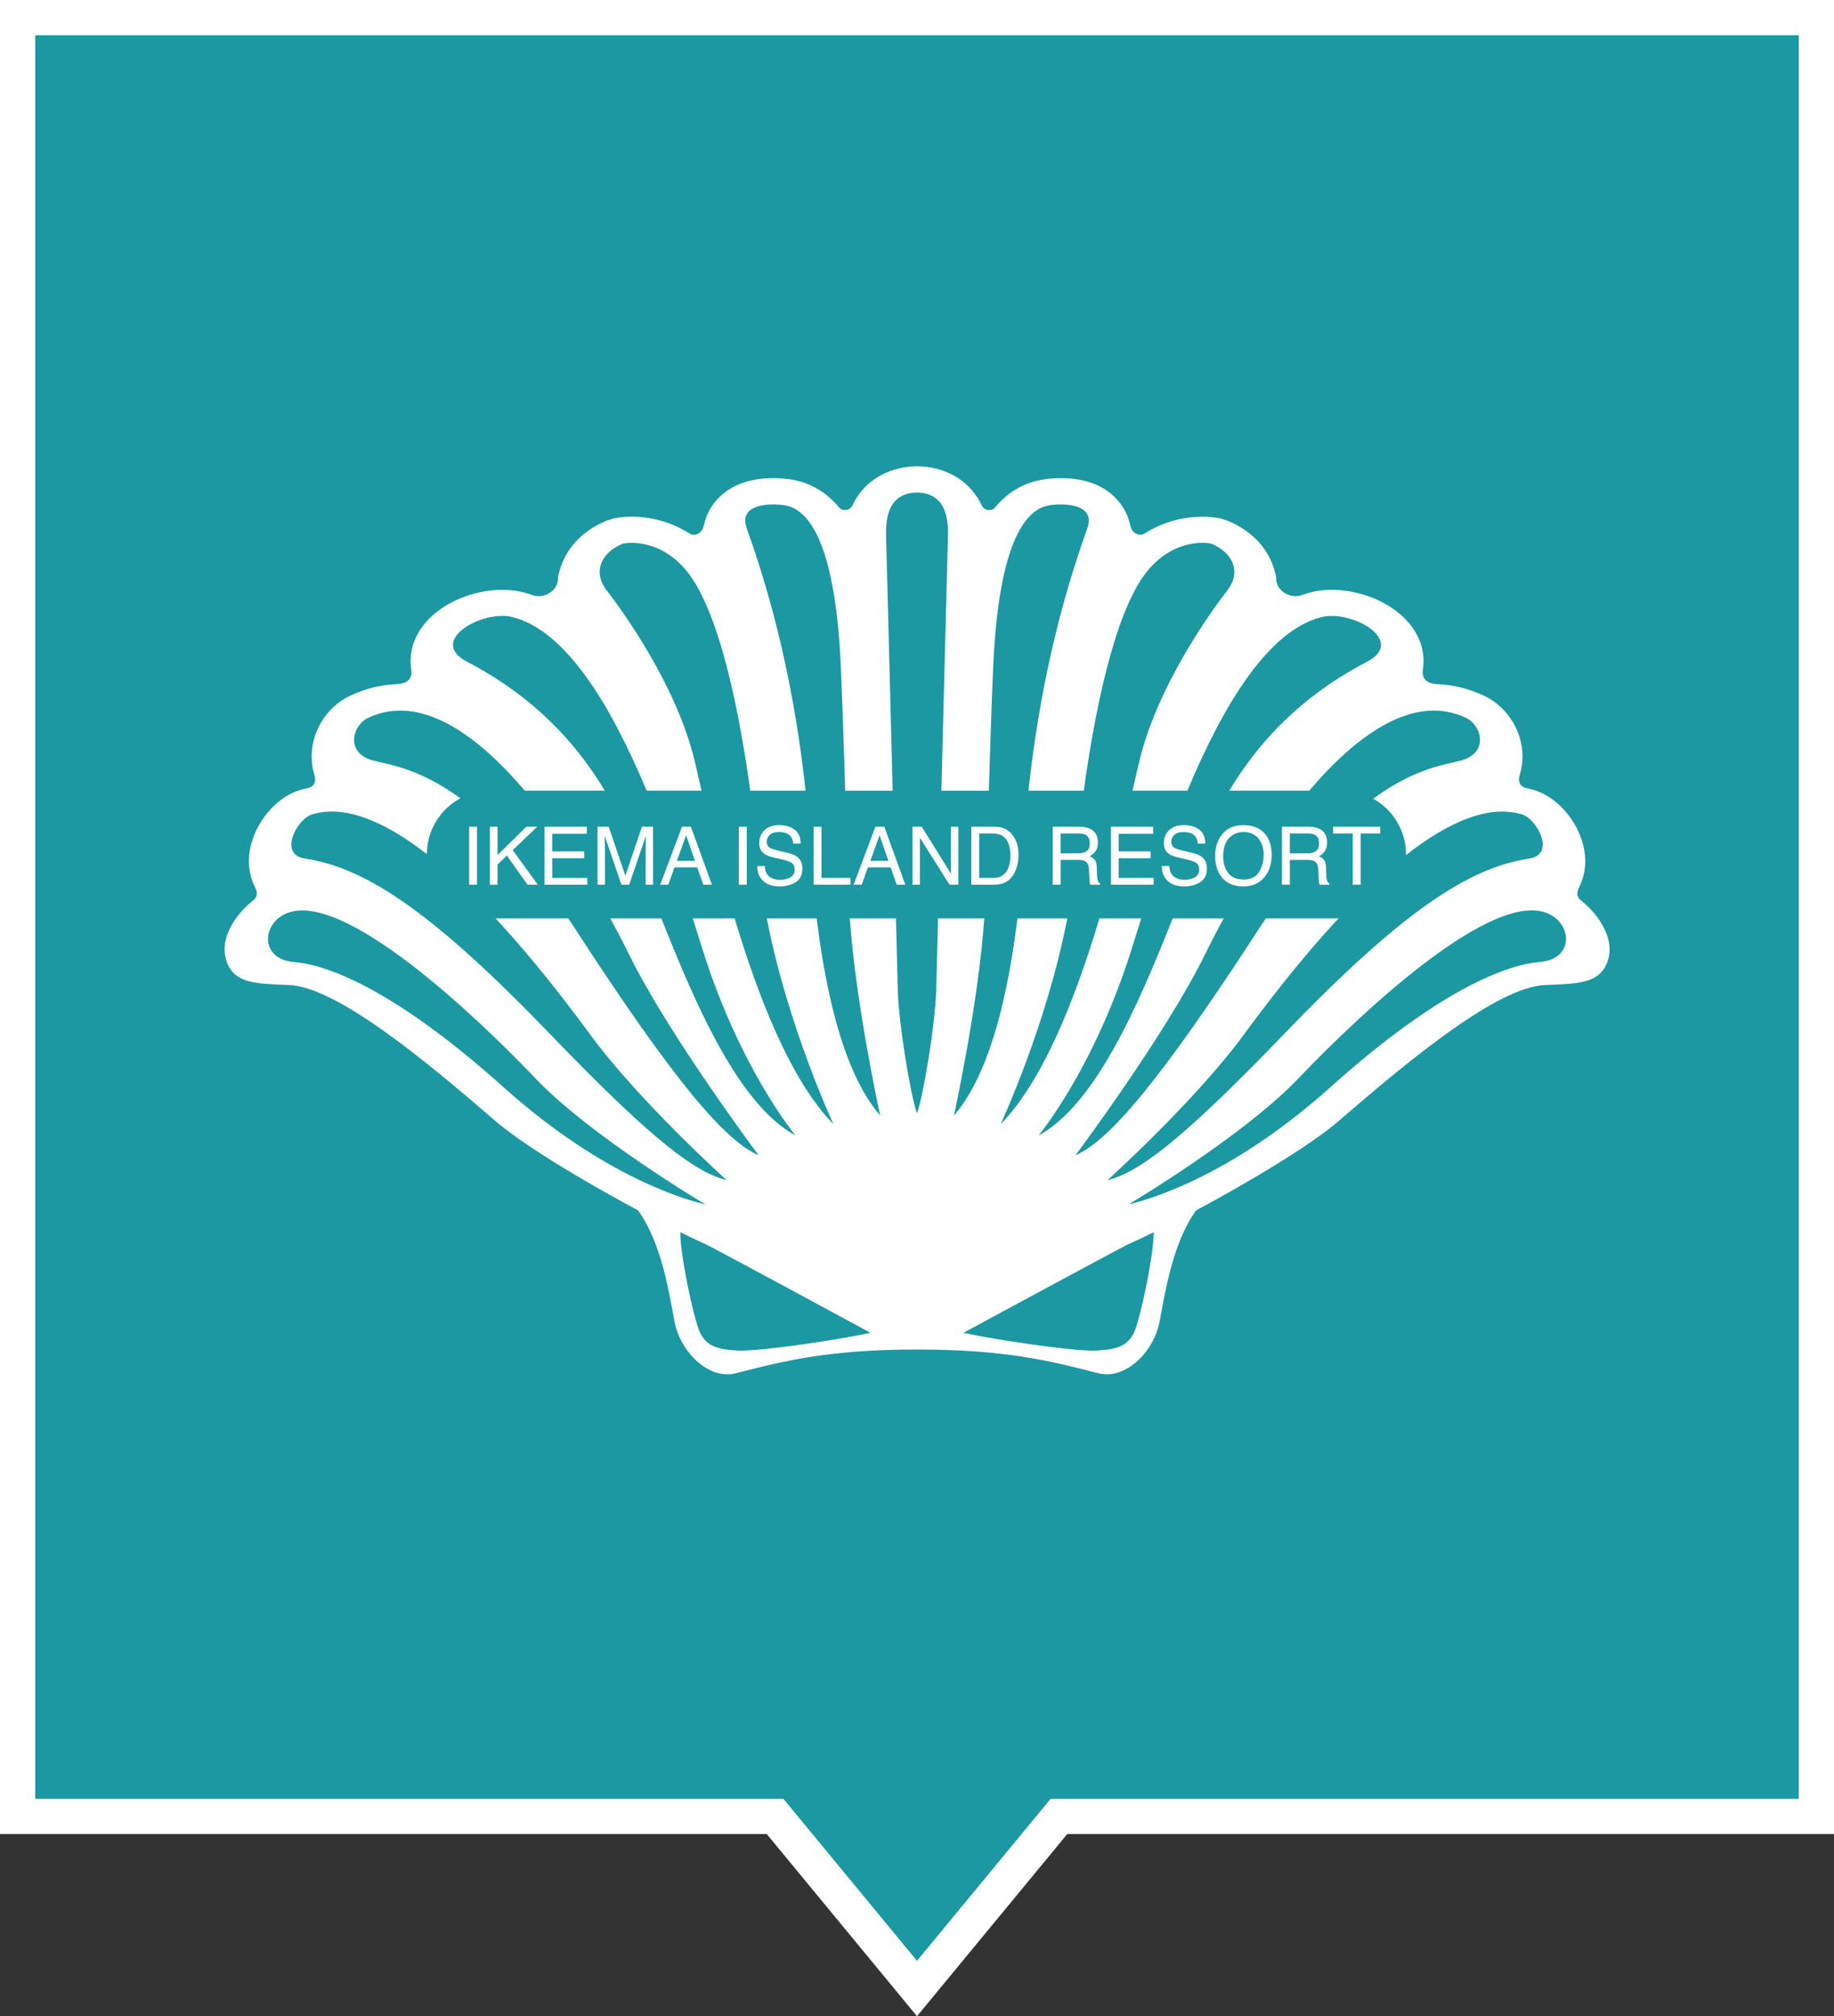 <?xml version="1.0" encoding="utf-8"?>
<!-- Generator: Adobe Illustrator 27.3.1, SVG Export Plug-In . SVG Version: 6.00 Build 0)  -->
<svg version="1.1" id="レイヤー_1" xmlns="http://www.w3.org/2000/svg" xmlns:xlink="http://www.w3.org/1999/xlink" x="0px"
	 y="0px" width="52px" height="57.165px" viewBox="0 0 52 57.165" style="enable-background:new 0 0 52 57.165;"
	 xml:space="preserve">
<rect x="0" y="0" width="52" height="57.165" fill="#333333" stroke="none"/>
<style type="text/css">
	.st0{fill:#1B98A1;}
	.st1{fill:#FFFFFF;}
</style>
<g>
	<g>
		<polygon class="st0" points="21.975,51.5 0.5,51.5 0.5,0.5 51.5,0.5 51.5,51.5 30.024,51.5 26,56.38 		"/>
		<g>
			<path class="st1" d="M51,1v50H29.789L26,55.594L22.211,51H1V1H51 M52,0h-1H1H0v1v50v1h1h20.74l3.489,4.23L26,57.165l0.771-0.935
				L30.26,52H51h1v-1V1V0L52,0z"/>
		</g>
	</g>
	<g>
		<g>
			<path class="st1" d="M44.842,25.543c-0.112-0.09-0.171-0.187-0.063-0.401c0.091-0.183,0.148-0.387,0.164-0.608
				c0.063-0.888-0.614-1.885-1.45-2.135c-0.075-0.022-0.15-0.041-0.227-0.058c-0.154-0.032-0.241-0.165-0.173-0.386
				c0.036-0.118,0.06-0.241,0.07-0.367c0.062-0.77-0.388-1.538-1.096-1.867c-0.437-0.203-0.87-0.304-1.297-0.323
				c-0.326-0.013-0.465-0.16-0.426-0.417c0.042-0.277,0.008-0.552-0.085-0.796c-0.426-1.115-2.007-1.665-3.084-1.393
				c-0.099,0.025-0.196,0.054-0.292,0.088c-0.266,0.094-0.704-0.096-0.701-0.492c0.001-0.064-0.023-0.126-0.039-0.189
				c-0.168-0.637-0.641-1.146-1.331-1.434l-0.188-0.061c-0.134-0.031-1.129-0.233-2.168,0.42c-0.141,0.088-0.355,0.026-0.414-0.245
				c-0.055-0.256-0.173-0.492-0.352-0.696c-0.751-0.857-2.088-0.597-2.239-0.565c-0.519,0.113-0.927,0.393-1.249,0.781
				c-0.08,0.096-0.316,0.097-0.379-0.099c-0.375-0.752-1.095-1.062-1.79-1.08h0c0,0-0.016,0-0.031,0c-0.016,0-0.031,0-0.031,0h0h0
				c-0.695,0.018-1.414,0.328-1.79,1.08c-0.063,0.196-0.3,0.195-0.379,0.099c-0.322-0.387-0.73-0.668-1.249-0.781
				c-0.151-0.033-1.488-0.292-2.239,0.565c-0.179,0.204-0.297,0.44-0.352,0.696c-0.059,0.271-0.273,0.334-0.414,0.245
				c-1.039-0.654-2.034-0.452-2.168-0.42l-0.188,0.061c-0.69,0.288-1.163,0.797-1.331,1.434c-0.016,0.062-0.04,0.125-0.039,0.189
				c0.004,0.396-0.435,0.586-0.701,0.492c-0.096-0.034-0.194-0.063-0.292-0.088c-1.077-0.271-2.658,0.278-3.084,1.393
				c-0.093,0.243-0.127,0.519-0.085,0.796c0.039,0.257-0.1,0.405-0.426,0.417c-0.427,0.018-0.86,0.119-1.297,0.323
				c-0.708,0.329-1.158,1.097-1.096,1.867c0.01,0.127,0.034,0.25,0.07,0.367c0.068,0.221-0.02,0.354-0.174,0.386
				c-0.076,0.017-0.152,0.035-0.227,0.058c-0.836,0.25-1.513,1.247-1.449,2.135c0.016,0.221,0.072,0.425,0.164,0.608
				c0.107,0.214,0.049,0.311-0.063,0.401c-0.523,0.418-0.905,1.066-0.766,1.613C6.581,27.9,7.235,27.887,8.2,27.928
				c1.334,0.057,3.803,2.085,5.82,3.833c0.836,0.724,2.595,1.765,4.068,2.555c0.697,0.955,0.9,2.466,1.043,3.18
				c0.17,0.852,0.979,1.633,1.725,1.441c1.331-0.342,2.619-0.675,5.146-0.675c2.527,0,3.815,0.332,5.146,0.675
				c0.745,0.192,1.554-0.589,1.725-1.441c0.143-0.714,0.346-2.225,1.043-3.18c1.472-0.79,3.232-1.83,4.067-2.555
				c2.017-1.748,4.486-3.776,5.82-3.833c0.965-0.041,1.618-0.028,1.807-0.772C45.747,26.609,45.365,25.961,44.842,25.543z
				 M14.283,30.83c-3.034-2.722-4.964-3.477-5.941-3.554c-1.079-0.085-0.909-1.306,0.028-1.448c1.882-0.285,5.862,3.746,6.802,4.736
				c1.567,1.65,4.83,3.585,4.83,3.585C19.545,34.044,17.168,33.418,14.283,30.83z M23.303,38.035
				c-0.539,0.085-1.93,0.284-2.385,0.255c-0.454-0.028-0.908-0.057-1.107-0.596c-0.18-0.489-0.523-2.118-0.523-2.758
				c0.278,0.137,0.521,0.253,0.714,0.338c0.2,0.088,4.68,2.514,4.68,2.514C24.326,37.869,23.721,37.969,23.303,38.035z
				 M26.597,26.037c-0.027,1.044-0.046,1.802-0.052,2.024c-0.025,0.965-0.362,3.001-0.545,3.507
				c-0.183-0.506-0.52-2.542-0.545-3.507c-0.006-0.222-0.025-0.979-0.052-2.024h-1.308c0.173,2.468,0.861,5.59,0.861,5.59
				c-1.236-1.425-1.637-4.324-1.802-5.59h-1.413c0.588,3.046,1.89,5.835,1.89,5.835c-1.208-1.226-2.132-3.599-2.802-5.835h-1.187
				c0.09,0.279,0.175,0.552,0.256,0.813c1.068,3.442,2.658,5.344,2.658,5.344c-1.6-0.869-2.805-3.632-3.805-6.157h-1.447
				c0.194,0.356,0.371,0.697,0.525,1.011c1.115,2.277,3.68,5.707,3.68,5.707c-0.943-0.411-2.36-2.036-5.239-6.478
				c-0.054-0.083-0.106-0.161-0.159-0.24h-2.062c1.143,1.229,2.128,2.538,2.695,3.309c1.393,1.894,3.86,4.115,3.86,4.115
				c-0.82-0.21-1.938-0.95-4.968-4.102c-3.339-3.473-5.25-4.758-6.992-5.017c-0.759-0.112-0.229-1.122,0.209-1.254
				c0.965-0.288,2.115,0.247,3.249,1.128c0.004-0.684,0.387-1.279,0.951-1.583c-1.218-0.886-2.092-0.962-2.485-1.072
				c-0.791-0.222-0.575-1.002-0.125-1.212c1.458-0.677,3.051,0.44,4.436,2.068h2.269c-1.069-1.772-2.431-2.885-3.91-3.658
				c-1.128-0.589,0.437-1.479,1.293-1.263c1.529,0.386,2.801,2.528,3.803,4.921h1.556c-0.067-0.29-0.127-0.552-0.178-0.775
				c-0.509-2.203-2.097-4.371-2.508-4.9c-0.411-0.529-0.158-1.074,0.45-1.327c0,0,0.931-0.22,1.75,0.697
				c0.869,0.974,1.482,3.5,1.868,6.306h1.568c-0.211-1.956-0.651-4.611-1.666-7.433c-0.275-0.765,0.821-0.715,1.12-0.65
				c1.178,0.256,1.429,2.83,1.51,3.935c0.051,0.696,0.104,2.372,0.16,4.149h1.346c-0.084-3.268-0.176-6.805-0.187-7.24
				c-0.021-0.795,0.253-1.199,0.877-1.215c0.624,0.016,0.898,0.421,0.878,1.215c-0.011,0.435-0.103,3.972-0.187,7.24h1.346
				c0.055-1.777,0.109-3.453,0.16-4.149c0.081-1.105,0.332-3.679,1.51-3.935c0.299-0.065,1.395-0.115,1.12,0.65
				c-1.015,2.822-1.456,5.477-1.666,7.433h1.568c0.386-2.805,0.999-5.331,1.869-6.306c0.818-0.917,1.749-0.697,1.749-0.697
				c0.608,0.253,0.861,0.798,0.45,1.327c-0.411,0.529-1.998,2.698-2.508,4.9c-0.052,0.223-0.111,0.485-0.178,0.775h1.556
				c1.002-2.393,2.274-4.535,3.803-4.921c0.857-0.215,2.421,0.674,1.294,1.263c-1.479,0.774-2.841,1.886-3.91,3.658h2.269
				c1.385-1.628,2.978-2.745,4.436-2.068c0.45,0.21,0.666,0.99-0.125,1.212c-0.394,0.111-1.274,0.187-2.5,1.084
				c0.556,0.309,0.932,0.902,0.932,1.582c0,0.006-0.001,0.011-0.001,0.017c1.145-0.898,2.309-1.447,3.284-1.155
				c0.438,0.131,0.968,1.141,0.209,1.254c-1.742,0.259-3.653,1.544-6.992,5.017c-3.029,3.152-4.147,3.892-4.968,4.102
				c0,0,2.467-2.221,3.86-4.115c0.567-0.771,1.552-2.08,2.695-3.309H35.89c-0.053,0.08-0.106,0.158-0.159,0.24
				c-2.88,4.442-4.296,6.066-5.239,6.478c0,0,2.565-3.429,3.68-5.707c0.154-0.314,0.33-0.656,0.525-1.011h-1.447
				c-1,2.525-2.205,5.288-3.805,6.157c0,0,1.59-1.902,2.658-5.344c0.081-0.261,0.167-0.534,0.256-0.813h-1.187
				c-0.669,2.237-1.594,4.609-2.801,5.835c0,0,1.302-2.789,1.89-5.835h-1.412c-0.165,1.267-0.566,4.166-1.802,5.59
				c0,0,0.687-3.123,0.861-5.59H26.597z M32.189,37.695c-0.199,0.539-0.653,0.568-1.107,0.596c-0.454,0.028-1.845-0.171-2.385-0.255
				c-0.418-0.067-1.022-0.166-1.38-0.248c0,0,4.48-2.425,4.68-2.514c0.193-0.085,0.437-0.201,0.714-0.338
				C32.712,35.577,32.369,37.206,32.189,37.695z M43.658,27.275c-0.977,0.077-2.907,0.832-5.941,3.554
				c-2.886,2.589-5.262,3.214-5.719,3.318c0,0,3.263-1.935,4.83-3.585c0.94-0.99,4.92-5.021,6.802-4.736
				C44.567,25.969,44.737,27.19,43.658,27.275z"/>
		</g>
		<g>
			<path class="st1" d="M13.301,23.439h0.224v1.646h-0.224V23.439z"/>
			<path class="st1" d="M13.89,23.439h0.217v0.805l0.817-0.805h0.31l-0.697,0.663l0.713,0.983h-0.291l-0.586-0.827l-0.266,0.253
				v0.574H13.89V23.439z"/>
			<path class="st1" d="M15.44,23.439h1.197v0.2h-0.98v0.5h0.907v0.193h-0.907v0.559h0.994v0.193H15.44V23.439z"/>
			<path class="st1" d="M16.942,23.439h0.317l0.472,1.391l0.47-1.391h0.315v1.646h-0.21v-0.971c0-0.034,0.001-0.089,0.003-0.167
				c0.002-0.078,0.004-0.161,0.004-0.25l-0.473,1.388h-0.221l-0.473-1.388v0.05c0,0.04,0.001,0.102,0.003,0.184
				c0.002,0.083,0.003,0.143,0.003,0.182v0.971h-0.21V23.439z"/>
			<path class="st1" d="M19.337,23.439h0.252l0.596,1.646h-0.244l-0.172-0.493h-0.644l-0.178,0.493h-0.228L19.337,23.439z
				 M19.705,24.408l-0.252-0.726l-0.262,0.726H19.705z"/>
			<path class="st1" d="M20.949,23.439h0.224v1.646h-0.224V23.439z"/>
			<path class="st1" d="M21.683,24.553c0.005,0.093,0.026,0.169,0.063,0.227c0.071,0.109,0.196,0.163,0.375,0.163
				c0.08,0,0.153-0.012,0.219-0.036c0.127-0.046,0.191-0.129,0.191-0.249c0-0.089-0.027-0.153-0.081-0.191
				c-0.055-0.036-0.141-0.068-0.257-0.095l-0.215-0.049c-0.141-0.032-0.24-0.068-0.299-0.108c-0.101-0.069-0.152-0.173-0.152-0.311
				c0-0.149,0.05-0.271,0.149-0.367c0.099-0.096,0.24-0.144,0.422-0.144c0.167,0,0.31,0.042,0.427,0.125
				c0.117,0.083,0.176,0.217,0.176,0.4h-0.21c-0.011-0.087-0.033-0.154-0.068-0.2c-0.065-0.085-0.175-0.127-0.331-0.127
				c-0.126,0-0.216,0.028-0.271,0.083c-0.055,0.055-0.082,0.119-0.082,0.192c0,0.08,0.033,0.139,0.098,0.177
				c0.043,0.024,0.139,0.054,0.289,0.089l0.223,0.053c0.108,0.025,0.191,0.06,0.249,0.104c0.101,0.077,0.152,0.188,0.152,0.335
				c0,0.182-0.065,0.313-0.194,0.391c-0.129,0.078-0.279,0.118-0.45,0.118c-0.199,0-0.355-0.052-0.468-0.157
				c-0.113-0.104-0.168-0.245-0.166-0.422H21.683z"/>
			<path class="st1" d="M23.068,23.439h0.224v1.452h0.821v0.193h-1.045V23.439z"/>
			<path class="st1" d="M24.821,23.439h0.252l0.596,1.646h-0.244l-0.172-0.493h-0.644l-0.178,0.493h-0.228L24.821,23.439z
				 M25.19,24.408l-0.252-0.726l-0.262,0.726H25.19z"/>
			<path class="st1" d="M25.873,23.439h0.261l0.829,1.333v-1.333h0.21v1.646h-0.249l-0.842-1.333v1.333h-0.21V23.439z"/>
			<path class="st1" d="M27.54,23.439h0.656c0.223,0,0.395,0.08,0.518,0.241c0.11,0.145,0.164,0.331,0.164,0.557
				c0,0.175-0.032,0.333-0.097,0.474c-0.114,0.249-0.31,0.374-0.588,0.374H27.54V23.439z M28.152,24.891
				c0.074,0,0.134-0.008,0.181-0.023c0.084-0.029,0.154-0.085,0.208-0.167c0.043-0.066,0.074-0.151,0.093-0.255
				c0.011-0.062,0.016-0.119,0.016-0.172c0-0.203-0.04-0.361-0.119-0.473c-0.079-0.112-0.206-0.169-0.382-0.169h-0.386v1.259H28.152
				z"/>
			<path class="st1" d="M29.847,23.439h0.748c0.123,0,0.225,0.018,0.305,0.055c0.152,0.07,0.228,0.2,0.228,0.39
				c0,0.099-0.02,0.18-0.061,0.242c-0.041,0.063-0.098,0.113-0.171,0.152c0.065,0.026,0.113,0.06,0.146,0.103
				c0.033,0.043,0.051,0.111,0.055,0.206l0.007,0.219c0.002,0.063,0.007,0.11,0.016,0.141c0.013,0.052,0.037,0.086,0.071,0.101
				v0.038h-0.274c-0.007-0.014-0.013-0.032-0.017-0.055c-0.004-0.022-0.007-0.066-0.01-0.13l-0.017-0.274
				c-0.005-0.107-0.044-0.179-0.116-0.216c-0.041-0.02-0.106-0.03-0.194-0.03h-0.491v0.704h-0.224V23.439z M30.571,24.195
				c0.101,0,0.181-0.021,0.24-0.063c0.059-0.042,0.088-0.117,0.088-0.226c0-0.117-0.041-0.197-0.124-0.24
				c-0.044-0.022-0.103-0.034-0.177-0.034h-0.527v0.562H30.571z"/>
			<path class="st1" d="M31.5,23.439h1.197v0.2h-0.98v0.5h0.907v0.193h-0.907v0.559h0.994v0.193H31.5V23.439z"/>
			<path class="st1" d="M33.154,24.553c0.005,0.093,0.026,0.169,0.063,0.227c0.071,0.109,0.196,0.163,0.375,0.163
				c0.08,0,0.153-0.012,0.219-0.036c0.127-0.046,0.191-0.129,0.191-0.249c0-0.089-0.027-0.153-0.081-0.191
				c-0.055-0.036-0.141-0.068-0.257-0.095l-0.215-0.049c-0.141-0.032-0.24-0.068-0.299-0.108c-0.101-0.069-0.151-0.173-0.151-0.311
				c0-0.149,0.05-0.271,0.149-0.367c0.099-0.096,0.24-0.144,0.422-0.144c0.167,0,0.31,0.042,0.427,0.125
				c0.117,0.083,0.176,0.217,0.176,0.4h-0.21c-0.011-0.087-0.034-0.154-0.069-0.2c-0.065-0.085-0.175-0.127-0.331-0.127
				c-0.126,0-0.216,0.028-0.271,0.083c-0.055,0.055-0.082,0.119-0.082,0.192c0,0.08,0.032,0.139,0.097,0.177
				c0.043,0.024,0.139,0.054,0.289,0.089l0.223,0.053c0.108,0.025,0.19,0.06,0.249,0.104c0.101,0.077,0.152,0.188,0.152,0.335
				c0,0.182-0.065,0.313-0.194,0.391s-0.279,0.118-0.45,0.118c-0.199,0-0.355-0.052-0.468-0.157
				c-0.113-0.104-0.168-0.245-0.166-0.422H33.154z"/>
			<path class="st1" d="M35.893,23.674c0.109,0.146,0.164,0.332,0.164,0.559c0,0.246-0.062,0.45-0.187,0.613
				c-0.146,0.191-0.355,0.287-0.626,0.287c-0.253,0-0.452-0.084-0.597-0.251c-0.129-0.161-0.194-0.365-0.194-0.612
				c0-0.222,0.055-0.413,0.166-0.571c0.142-0.203,0.352-0.305,0.63-0.305C35.539,23.394,35.754,23.488,35.893,23.674z
				 M35.697,24.724c0.088-0.141,0.132-0.304,0.132-0.487c0-0.194-0.051-0.35-0.152-0.469c-0.101-0.118-0.24-0.178-0.416-0.178
				c-0.171,0-0.31,0.059-0.418,0.176c-0.108,0.117-0.162,0.29-0.162,0.519c0,0.183,0.046,0.337,0.139,0.463
				c0.093,0.125,0.242,0.188,0.45,0.188C35.467,24.936,35.609,24.866,35.697,24.724z"/>
			<path class="st1" d="M36.347,23.439h0.748c0.123,0,0.225,0.018,0.305,0.055c0.152,0.07,0.228,0.2,0.228,0.39
				c0,0.099-0.02,0.18-0.061,0.242c-0.041,0.063-0.098,0.113-0.171,0.152c0.065,0.026,0.113,0.06,0.146,0.103
				c0.033,0.043,0.051,0.111,0.055,0.206l0.007,0.219c0.002,0.063,0.007,0.11,0.016,0.141c0.013,0.052,0.037,0.086,0.071,0.101
				v0.038h-0.274c-0.007-0.014-0.012-0.032-0.017-0.055c-0.004-0.022-0.007-0.066-0.01-0.13l-0.017-0.274
				c-0.005-0.107-0.044-0.179-0.116-0.216c-0.041-0.02-0.106-0.03-0.194-0.03h-0.491v0.704h-0.224V23.439z M37.071,24.195
				c0.101,0,0.181-0.021,0.24-0.063c0.059-0.042,0.088-0.117,0.088-0.226c0-0.117-0.041-0.197-0.124-0.24
				c-0.044-0.022-0.103-0.034-0.177-0.034h-0.527v0.562H37.071z"/>
			<path class="st1" d="M39.133,23.439v0.193h-0.555v1.453h-0.224v-1.453h-0.556v-0.193H39.133z"/>
		</g>
	</g>
</g>
</svg>
